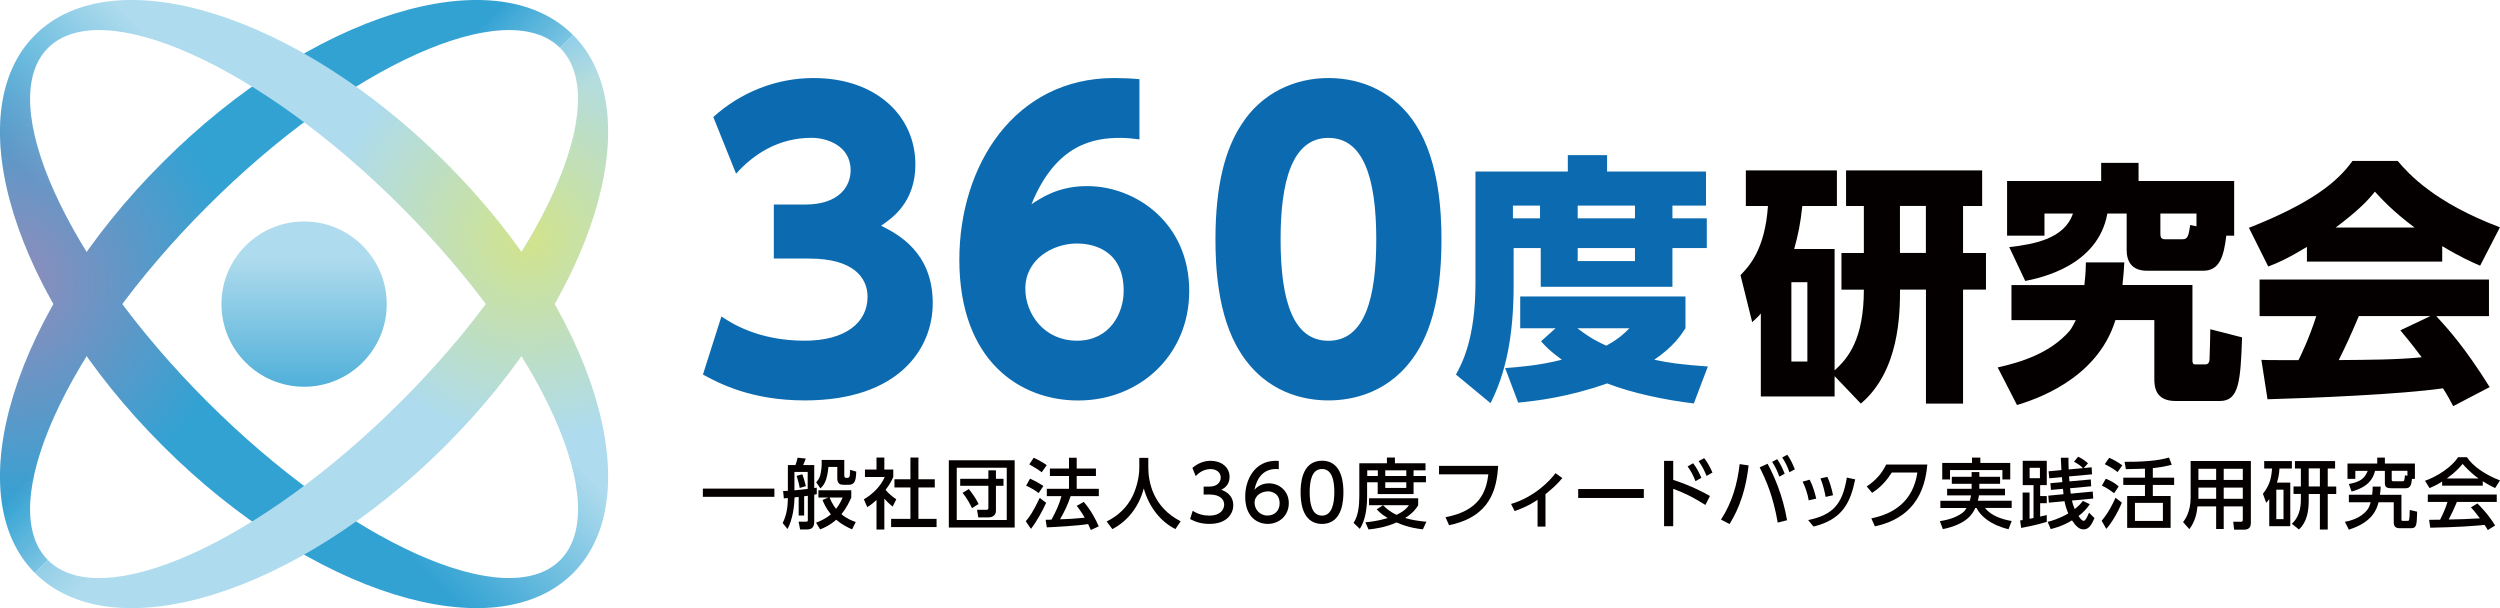 <?xml version="1.0" encoding="UTF-8"?>
<svg id="_レイヤー_2" data-name="レイヤー 2" xmlns="http://www.w3.org/2000/svg" xmlns:xlink="http://www.w3.org/1999/xlink" viewBox="0 0 347.01 84.41">
  <defs>
    <style>
      .cls-1 {
        fill: #040000;
      }

      .cls-2 {
        fill: url(#_名称未設定グラデーション_283-4);
      }

      .cls-3 {
        fill: url(#_名称未設定グラデーション_283-3);
      }

      .cls-4 {
        fill: #0c6bb0;
      }

      .cls-5 {
        fill: url(#_名称未設定グラデーション_283);
      }

      .cls-6 {
        fill: url(#_名称未設定グラデーション_16);
      }

      .cls-6, .cls-7 {
        opacity: .53;
      }

      .cls-7 {
        fill: url(#_名称未設定グラデーション_152);
      }

      .cls-8 {
        fill: url(#_名称未設定グラデーション_283-2);
      }
    </style>
    <linearGradient id="_名称未設定グラデーション_283" data-name="名称未設定グラデーション 283" x1="42.21" y1="35.96" x2="42.21" y2="59.43" gradientUnits="userSpaceOnUse">
      <stop offset="0" stop-color="#aedbed"/>
      <stop offset="1" stop-color="#32a2d3"/>
    </linearGradient>
    <linearGradient id="_名称未設定グラデーション_283-2" data-name="名称未設定グラデーション 283" x1="47.01" y1="47.01" x2="35.1" y2="35.1" xlink:href="#_名称未設定グラデーション_283"/>
    <linearGradient id="_名称未設定グラデーション_283-3" data-name="名称未設定グラデーション 283" x1="49.95" y1="34.47" x2="32.02" y2="52.39" xlink:href="#_名称未設定グラデーション_283"/>
    <linearGradient id="_名称未設定グラデーション_283-4" data-name="名称未設定グラデーション 283" x1="46.5" y1="46.5" x2="26.73" y2="26.73" xlink:href="#_名称未設定グラデーション_283"/>
    <radialGradient id="_名称未設定グラデーション_152" data-name="名称未設定グラデーション 152" cx=".82" cy="39.13" fx=".82" fy="39.13" r="31.97" gradientUnits="userSpaceOnUse">
      <stop offset="0" stop-color="#ec77a3"/>
      <stop offset=".31" stop-color="#ec77a3" stop-opacity=".69"/>
      <stop offset="1" stop-color="#ec77a3" stop-opacity="0"/>
    </radialGradient>
    <radialGradient id="_名称未設定グラデーション_16" data-name="名称未設定グラデーション 16" cx="73.35" cy="32.99" fx="73.35" fy="32.99" r="27.77" gradientUnits="userSpaceOnUse">
      <stop offset=".04" stop-color="#efea3c"/>
      <stop offset="1" stop-color="#efea3c" stop-opacity="0"/>
    </radialGradient>
  </defs>
  <g id="_レイヤー_1-2" data-name="レイヤー 1">
    <g>
      <g>
        <g>
          <path class="cls-1" d="M97.56,67.82h9.93v1.14h-9.93v-1.14Z"/>
          <path class="cls-1" d="M110.84,68.98c-.31.03-.44.05-.56.06-.02,1.24-.25,3.06-.97,4.39l-.67-.83c.66-1.35.7-2.53.72-3.47-.08.01-.48.04-.56.05l-.1-1.02c.29-.01.44-.01.66-.03v-3.58h1.05c.11-.27.16-.44.3-1.02l1.14.12c-.06.16-.24.61-.36.9h1.53v3.19c.13-.02.23-.03.35-.05v.9c-.15.03-.23.05-.35.07v3.75c0,.88-.45,1.08-1.03,1.08h-.93l-.21-1.08h1c.23,0,.28-.02.28-.25v-3.34c-.13.01-.2.02-.51.06v2.68h-.76v-2.57ZM112.11,65.51h-1.84v2.55c1.27-.13,1.42-.14,1.84-.2v-2.35ZM111.37,65.83c.1.25.37,1.1.49,1.65l-.86.25c-.03-.24-.11-.67-.42-1.68l.8-.22ZM114.98,69.06h-1.38v-1.01h4.56v1.01c-.24.55-.64,1.41-1.36,2.31.73.63,1.45.9,1.98,1.09l-.51,1.02c-.65-.29-1.45-.69-2.2-1.34-.93.82-1.75,1.15-2.23,1.34l-.57-.93c.45-.17,1.23-.47,2.06-1.16-.69-.84-.98-1.54-1.16-1.99l.82-.35ZM114.05,63.84h3.14v2.19c0,.17.08.3.25.3h.21c.15,0,.27-.11.3-.28.02-.12.05-.69.05-.83l.85.24c-.04,1.27-.21,1.83-1.05,1.83h-.7c-.44,0-.88-.1-.88-.89v-1.59h-1.23c-.19,1.98-.62,2.5-1.11,2.98l-.59-.85c.18-.2.45-.5.56-.98.1-.37.2-1.05.2-1.49v-.64ZM115.15,69.06c.34.85.74,1.37.9,1.57.5-.63.74-1.19.91-1.57h-1.82Z"/>
          <path class="cls-1" d="M122.75,73.5h-1.09v-4.1c-.64.59-.96.79-1.28.99l-.47-1.08c1.36-.8,2.4-1.94,2.89-3.1h-2.74v-1.04h1.6v-1.66h1.09v1.66h1.24v1.04c-.18.4-.42.93-1.07,1.79.54.62.8.8,1.49,1.31l-.51,1.01c-.5-.4-.79-.69-1.15-1.11v4.3ZM126.37,63.51h1.11v3.01h2.27v1.14h-2.27v4.36h2.52v1.14h-6.31v-1.14h2.68v-4.36h-2.22v-1.14h2.22v-3.01Z"/>
          <path class="cls-1" d="M140.84,63.89v9.33h-9.14v-9.33h9.14ZM132.8,64.92v7.26h6.94v-7.26h-6.94ZM138.24,70.9c0,.74-.65.92-1.07.92h-1.38l-.17-1.06h1.27c.24,0,.3-.07.3-.25v-3.08h-3.91v-.97h3.91v-1.18h1.05v1.18h1.05v.97h-1.05v3.47ZM134.48,67.88c.86,1.08,1.19,1.75,1.35,2.08l-.92.57c-.17-.37-.68-1.4-1.31-2.12l.88-.53Z"/>
          <path class="cls-1" d="M145.21,69.79c-.45,1.03-1.35,2.65-2.11,3.62l-.72-1.06c.47-.55.93-1.13,1.94-3.24l.89.68ZM142.97,66.44c.82.37,1.32.66,1.86,1.01l-.66.99c-.55-.41-1.1-.74-1.74-1.03l.54-.97ZM143.47,63.53c.44.18,1.43.74,1.82,1.03l-.7,1c-.5-.39-.63-.47-1.72-1.11l.61-.91ZM148.61,68.86c-.4,1.21-.82,2.08-1.47,3.22,1.22-.04,1.7-.05,3.42-.22-.41-.73-.87-1.35-1.1-1.65l.97-.54c1,1.14,1.72,2.54,2.08,3.39l-1.1.51c-.14-.32-.23-.54-.37-.83-1.54.25-4.57.41-5.74.46l-.16-1.05c.15,0,.72-.02.81-.02.7-1.28,1.08-2.15,1.38-3.26h-2.03v-1.02h3.08v-1.78h-2.65v-1.03h2.65v-1.5h1.07v1.5h2.67v1.03h-2.67v1.78h3.07v1.02h-3.9Z"/>
          <path class="cls-1" d="M158.15,63.55h1.24v1.31c0,2.06.65,5.52,4.49,7.5l-.73,1.08c-1.95-.98-3.65-2.96-4.39-5.65-.66,2.55-2.25,4.56-4.36,5.65l-.79-1.06c1.55-.75,2.85-1.96,3.6-3.53.57-1.18.93-2.65.93-3.95v-1.35Z"/>
          <path class="cls-1" d="M165.56,70.9c.68.46,1.5.67,2.31.67,1.51,0,2.05-.83,2.05-1.55s-.62-1.38-2.01-1.38h-.84v-1.1h.81c1.15,0,1.56-.69,1.56-1.25,0-.81-.71-1.18-1.4-1.18-.8,0-1.54.38-2.07.98l-.46-1.14c.81-.71,1.73-.99,2.54-.99,1.39,0,2.62.82,2.62,2.24,0,1.19-.84,1.62-1.15,1.78.44.17,1.66.64,1.66,2.16,0,1.14-.85,2.58-3.31,2.58-1.1,0-1.92-.27-2.68-.67l.36-1.15Z"/>
          <path class="cls-1" d="M177.5,65.12c-.24-.01-.27-.02-.37-.02-1.78,0-2.67,1.24-3.01,2.89.42-.47,1.06-.9,2.02-.9,1.41,0,2.75,1.04,2.75,2.75s-1.31,2.88-2.92,2.88c-1.35,0-3.13-.86-3.13-3.8,0-2.33,1.3-4.96,4.24-4.96.15,0,.24,0,.42.02v1.15ZM175.97,68.21c-.82,0-1.83.52-1.83,1.58,0,.88.69,1.77,1.79,1.77s1.69-.81,1.69-1.68c0-1.49-1.2-1.68-1.66-1.68Z"/>
          <path class="cls-1" d="M180.53,68.33c0-.82,0-4.38,2.97-4.38s2.97,3.57,2.97,4.38,0,4.39-2.97,4.39-2.97-3.57-2.97-4.39ZM185.21,68.33c0-1.62-.31-3.23-1.71-3.23s-1.71,1.61-1.71,3.23c0,1.71.35,3.24,1.71,3.24s1.71-1.64,1.71-3.24Z"/>
          <path class="cls-1" d="M188.69,64.3h3.82v-.79h1.11v.79h4.25v.98h-1.66v.79h1.72v.87h-1.72v1.64h-4.98v-1.64h-1.47v1.93c0,1.62-.22,3.32-1.01,4.54l-.87-.83c.64-.93.8-2.35.8-3.74v-4.54ZM191.98,70.13c.31.31.85.86,1.87,1.33,1.13-.54,1.49-1.02,1.72-1.34h-5.54v-.96h6.82v.96c-.16.28-.57,1-1.81,1.78.91.27,1.78.41,2.95.52l-.49,1.05c-.51-.05-2-.22-3.65-.95-1.61.7-3.02.88-3.89.97l-.44-.99c.58-.06,1.64-.16,3.1-.59-.98-.59-1.35-1.02-1.52-1.22l.87-.56ZM189.78,65.28v.79h1.47v-.79h-1.47ZM192.28,65.28v.79h2.92v-.79h-2.92ZM192.28,66.94v.79h2.92v-.79h-2.92Z"/>
          <path class="cls-1" d="M207.95,64.66c-.2,3.24-1.07,7.05-6.81,8.24l-.5-1.11c4.77-.9,5.65-3.57,5.95-5.95h-6.85v-1.18h8.21Z"/>
          <path class="cls-1" d="M214.52,73.09h-1.1v-3.71c-1.17.78-2.12,1.18-3.18,1.56l-.5-.99c3.24-.95,5.44-3.27,6.17-4.27l.95.68c-.7.85-1.48,1.54-2.34,2.23v4.49Z"/>
          <path class="cls-1" d="M228.17,67.88v1.24h-9.11v-1.24h9.11Z"/>
          <path class="cls-1" d="M236.72,70.09c-1.72-1.07-2.8-1.62-4.47-2.24v5.19h-1.27v-9.07h1.27v2.64c2.48.79,4.4,1.84,5.1,2.23l-.63,1.24ZM235.01,64.3c.49.63.81,1.25,1.15,2.02l-.82.47c-.32-.83-.59-1.33-1.09-2.05l.76-.44ZM236.54,63.58c.45.56.74,1.11,1.16,2.01l-.82.47c-.37-.89-.57-1.27-1.1-2.05l.76-.42Z"/>
          <path class="cls-1" d="M242.71,64.61c-.51,4.64-2.04,7.13-2.64,8.13l-1.19-.62c1.53-2.34,2.27-4.91,2.59-7.7l1.24.18ZM246.76,72.54c-.67-3.74-1.57-5.77-2.51-7.67l1.1-.5c.92,1.73,2.1,4.35,2.7,7.84l-1.3.33ZM246.68,63.73c.49.71.76,1.33,1.04,2.02l-.74.41c-.32-.86-.53-1.33-1-2.05l.7-.38ZM248.08,63.12c.42.58.68,1.11,1.05,2.02l-.75.41c-.29-.83-.53-1.32-1-2.05l.7-.38Z"/>
          <path class="cls-1" d="M251.06,69.46c-.17-1.02-.49-1.85-.85-2.61l.98-.27c.48.92.74,1.92.91,2.63l-1.04.24ZM250.98,72.19c3.44-.73,4.75-2.17,5.37-5.9l1.16.25c-.67,3.21-1.74,5.56-5.79,6.55l-.74-.9ZM253.4,68.97c-.1-.56-.28-1.5-.71-2.57l.96-.21c.36.79.65,1.84.78,2.55l-1.02.23Z"/>
          <path class="cls-1" d="M259.75,71.95c3.08-.62,5.79-2.33,6.39-6.36h-3.55c-.71,1.11-1.48,2-2.73,2.82l-.75-.89c1.23-.82,2.07-1.76,2.7-3.04h5.71c-.45,5.52-3.56,7.78-7.28,8.58l-.49-1.11Z"/>
          <path class="cls-1" d="M274.74,67.14v.7h3.56v.91h-3.61c-.03.23-.07.45-.16.75h4.7v1h-3.7c.88,1.15,2.47,1.6,3.7,1.82l-.44,1.14c-2.54-.62-3.9-1.86-4.44-2.95h-.17c-.37.81-1.13,2.22-4.5,2.94l-.42-1.11c.68-.12,2.04-.34,3.13-1.15.28-.2.48-.5.58-.68h-3.64v-1h4.08c.05-.17.11-.37.18-.75h-3.32v-.91h3.4v-.7h-2.75v-.97h2.75v-.66h1.07v.66h2.88v.97h-2.88ZM273.71,63.52h1.17v.74h4.15v2.29h-1.09v-1.3h-7.27v1.3h-1.08v-2.29h4.13v-.74Z"/>
          <path class="cls-1" d="M281.72,72.01c.14-.02.23-.04.54-.11v-4.56h-1.5v-3.38h3.34v3.38h-.92v1.52h.92v.99h-.92v1.85c.25-.05.44-.1.92-.21v.95c-1.54.47-3.14.76-3.55.84l-.15-1.04c.08-.01.27-.03.35-.05v-3.82h.96v3.65ZM281.72,64.93v1.45h1.43v-1.45h-1.43ZM284.22,72.44c.46-.12,1.64-.44,2.87-1.18-.14-.3-.37-.86-.53-1.69l-2.17.2-.08-.97,2.11-.2c-.01-.11-.06-.63-.07-.75l-1.67.15-.08-.93,1.66-.15c-.01-.11-.04-.58-.05-.69l-1.76.16-.1-.97,1.78-.17c-.06-1.08-.07-1.37-.08-1.71h1.06c0,.54,0,.86.03,1.62l1.98-.18c-.42-.42-.68-.58-1.24-.89l.57-.7c.61.28,1.06.63,1.37.92l-.59.66,1.1-.11.05.98-3.19.29c.02.19.03.39.06.69l2.96-.27.05.95-2.93.27c.02.18.04.4.1.75l3.05-.29.07.97-2.96.28c.07.3.18.69.39,1.18.66-.51.89-.82,1.13-1.13l.96.45c-.24.36-.64.95-1.56,1.64.21.32.45.67.72.67.21,0,.39-.33.74-1.13l.75.75c-.48,1.13-.88,1.57-1.51,1.57-.58,0-1.03-.38-1.61-1.25-1.33.8-2.34,1.05-2.96,1.21l-.41-1Z"/>
          <path class="cls-1" d="M291.72,72.28c.92-1.08,1.58-2.4,1.92-3.19l.88.68c-.62,1.54-1.59,3.04-2.16,3.64l-.65-1.14ZM293.45,68.47c-.72-.54-1.13-.81-1.7-1.06l.54-.96c.55.2,1.32.63,1.79,1.07l-.64.95ZM293.92,65.52c-.65-.54-1.58-1-1.77-1.09l.62-.89c.65.28,1.25.64,1.82,1.05l-.66.93ZM298.82,66.3h2.96v1.01h-2.96v1.54h2.47v4.42h-6.03v-4.42h2.47v-1.54h-3.01v-1.01h3.01v-1.25c-.3.01-1.28.05-2.65.07l-.18-1.02c3.8.02,5.28-.35,6.17-.59l.38,1c-.82.21-1.52.35-2.63.47v1.33ZM300.22,69.8h-3.88v2.51h3.88v-2.51Z"/>
          <path class="cls-1" d="M312.43,72.61c0,.29-.08.91-.91.91h-1.41l-.13-1.1h1.08c.06,0,.25,0,.25-.24v-1.89h-2.65v3.14h-1.05v-3.14h-2.59c-.1.95-.29,2.03-1.13,3.16l-.87-.98c.27-.35,1.05-1.4,1.05-3.41v-5.07h8.36v8.61ZM307.61,65.07h-2.46v1.55h2.46v-1.55ZM307.61,67.68h-2.46v1.56h2.46v-1.56ZM311.31,65.07h-2.65v1.55h2.65v-1.55ZM311.31,67.68h-2.65v1.56h2.65v-1.56Z"/>
          <path class="cls-1" d="M317.9,66.99v6.05h-2.92v-3.76c-.16.22-.22.3-.42.51l-.46-1.25c.85-1.09,1.17-1.99,1.27-3.51h-1.09v-1.03h3.84v1.03h-1.72c-.05.8-.14,1.25-.35,1.96h1.85ZM316.96,67.97h-1v4.09h1v-4.09ZM319.38,65.03h-.83v-1.03h5.57v1.03h-1.02v2.5h1.18v1.04h-1.18v4.93h-1.09v-4.93h-1.55v.92c0,1.48-.27,3.02-1.36,4l-.98-.78c.34-.33,1.25-1.21,1.25-3.31v-.84h-1.02v-1.04h1.02v-2.5ZM320.46,67.52h1.55v-2.5h-1.55v2.5Z"/>
          <path class="cls-1" d="M330.45,67.55c-.02.32-.02.54-.1,1.13h2.98v3.34c0,.22,0,.28.21.28h.67c.19,0,.25-.1.27-1.51l1.03.23c-.05,1.82-.07,2.3-.83,2.3h-1.61c-.81,0-.81-.57-.81-.95v-2.65h-2.11c-.25,1.02-.89,2.78-4.12,3.8l-.55-1.09c.59-.12,2.11-.41,3.1-1.65.27-.34.4-.78.48-1.06h-3.03v-1.05h3.24c.05-.5.06-.79.07-1.13h1.1ZM334.79,66.47c-.08.87-.24,1.3-.88,1.3h-2.01c-.58,0-.87-.15-.87-.7v-1.71h-1.36c-.28,1.09-.9,2.21-3.26,2.87l-.38-1.05c1.61-.29,2.2-.78,2.62-1.82h-1.72v1.11h-1.09v-2.13h4.13v-.82h1.06v.82h4.17v2.13h-.41ZM334.17,65.35h-2.19v1.21c0,.13,0,.24.24.24h1.26c.24,0,.27-.08.34-.83l.34.07v-.7Z"/>
          <path class="cls-1" d="M338.98,66.84c-.81.51-1.3.72-1.75.91l-.63-1.02c1.71-.59,3.7-1.9,4.6-3.27h1.22c.78,1.21,2.48,2.41,4.59,3.23l-.68,1.06c-.45-.22-1.06-.53-1.71-.95v.61h-5.64v-.57ZM345.31,73.57c-.13-.23-.19-.35-.44-.71-1.45.15-3.83.32-7.54.39l-.16-1.1c.22,0,1.19,0,1.52-.01.28-.52.81-1.68,1.03-2.47h-2.73v-1.03h9.57v1.03h-5.53c-.36.86-.78,1.76-1.14,2.44,1.99-.04,2.21-.05,4.33-.16-.52-.69-.79-1.05-1.25-1.52l.9-.55c.33.32,1.54,1.52,2.46,3.06l-1.03.64ZM344.03,66.41c-1.15-.81-1.95-1.73-2.21-2.02-.42.51-1,1.16-2.19,2.02h4.4Z"/>
        </g>
        <g>
          <g>
            <path class="cls-1" d="M255.6,40.2v-5.08h3.11v-6.53h-2.47v-4.94h18.89v4.94h-2.65v6.53h3.18v5.08h-3.18v15.82h-5.15v-15.82h-3.6c0,3.28-.07,11.3-5.44,15.82l-3.64-3.81v2.82h-10.24v-11.51c-.21.25-.42.49-1.2,1.2l-1.62-6.53c1.16-1.2,3.39-3.5,3.81-9.6h-3.07v-4.94h12.64v4.94h-4.8c-.28,2.58-.57,3.92-1.13,5.97h5.61v16.84c1.91-1.69,4.06-4.38,4.06-11.19h-3.11ZM250.87,39.17h-2.22v11.01h2.22v-11.01ZM263.72,35.11h3.6v-6.53h-3.6v6.53Z"/>
            <path class="cls-1" d="M289.32,39.56c.11-.95.18-1.66.21-3.14h5.33c-.04.85-.07,1.38-.25,3.14h9.71v10.38c0,.32,0,.64.39.64h1.45c.39,0,.53-.42.53-.64.04-.6.11-3.85.11-4.24l4.41,1.13c-.21,6.07-.42,8.83-3.07,8.83h-6.18c-2.93,0-2.93-2.22-2.93-3.11v-8.12h-5.4c-2.58,8.4-11.51,11.12-13.66,11.79l-2.68-5.22c3.57-.78,7.38-2.12,9.92-5.01.39-.42.78-1.31.92-1.55h-8.93v-4.87h10.13ZM278.87,34.3c3.49-.39,7.7-1.17,8.86-4.66h-3.95v3.07h-5.19v-7.59h13.06v-2.51h5.19v2.51h13.27v7.59h-1.09c-.35,2.93-.95,4.87-3.21,4.87h-7.8c-2.15,0-2.82-1.34-2.82-2.86v-5.08h-2.68c-1.31,7.27-9.25,8.93-11.4,9.36l-2.22-4.7ZM299.87,32.36c0,.39,0,.85.6.85h2.47c.67,0,.85-.35,1.06-1.98l.88.18v-1.77h-5.01v2.72Z"/>
            <path class="cls-1" d="M320.21,34.27c-2.79,1.69-4.06,2.22-5.37,2.72l-2.68-5.37c8.61-3.39,12.29-6.35,14.37-9.28h6.28c1.52,1.8,5.12,5.79,14.19,9.21l-2.75,5.33c-1.06-.46-2.75-1.2-5.26-2.72v2.15h-18.78v-2.05ZM340.51,56.37c-.35-.67-.74-1.41-1.41-2.47-6,.85-18,1.34-24.36,1.52l-.85-5.47c.18.04,4.66.04,5.15.04.28-.56,1.45-2.93,2.47-6.11h-7.87v-5.08h31.84v5.08h-7.31c1.59,1.73,3.95,4.31,7.41,9.85l-5.08,2.65ZM335.15,31.58c-3.07-2.29-4.59-3.99-5.51-4.98-.85,1.09-2.22,2.58-5.44,4.98h10.94ZM337.34,43.87h-9.92c-1.27,2.97-1.69,3.88-2.79,6.11,4.17-.04,7.98-.04,11.51-.39-1.48-1.98-2.26-2.9-2.96-3.74l4.17-1.98Z"/>
          </g>
          <path class="cls-4" d="M204.8,23.81h12.82v-2.28h5.45v2.28h13.73v4.73h-4.66v1.77h4.77v4.12h-4.77v5.38h-18.28v-5.38h-3.76v5.09c0,7.37-1.16,12.39-3.21,16.44l-4.8-3.97c.79-1.44,2.71-4.91,2.71-12.68v-15.5ZM215.92,45.56h-4.91v-4.41h22.94v4.41c-.61.94-1.66,2.56-4.33,4.37,1.95.43,3.9.69,7.44.94l-1.95,5.13c-3.94-.47-8.49-1.41-12.03-2.78-5.56,1.95-9.9,2.42-12.35,2.67l-1.81-4.8c1.88-.14,4.73-.36,7.87-1.16-1.73-1.26-2.24-1.84-2.89-2.56l2.02-1.81ZM210,28.54v1.77h3.76v-1.77h-3.76ZM218.95,45.56c1.91,1.48,3.14,2.02,4.01,2.42,1.77-.98,2.46-1.66,3.21-2.42h-7.22ZM218.99,28.54v1.77h7.95v-1.77h-7.95ZM218.99,34.43v1.81h7.95v-1.81h-7.95ZM100.13,43.92c1.29.86,5.03,3.37,11.56,3.37,5.67,0,8.73-2.52,8.73-6.1,0-2.57-1.87-5.3-8.08-5.3h-4.93v-7.5h4.34c4.66,0,6.32-2.46,6.32-4.76,0-3.53-3.48-4.5-5.41-4.5-4.66,0-8.08,2.3-10.49,4.98l-3.16-7.87c3.8-3.43,8.73-5.41,13.92-5.41,8.67,0,14.13,5.25,14.13,11.99,0,5.3-3.27,7.49-4.76,8.51,2.36,1.18,7.17,3.69,7.17,10.76,0,6.26-4.66,13.49-17.77,13.49-7.39,0-11.88-2.36-14.13-3.59l2.57-8.08ZM158.16,19.35c-.96-.11-1.61-.21-2.68-.21-3.59,0-8.89.8-12.31,9.21,1.23-.8,3.64-2.52,7.71-2.52,6.75,0,14.19,5.09,14.19,14.56,0,8.89-6.85,15.2-15.42,15.2-8.08,0-16.49-5.51-16.49-19.54,0-13.01,7.6-25.22,21.52-25.22.96,0,2.3.05,3.48.16v8.35ZM149.49,33.8c-3.37,0-7.17,2.19-7.17,6.26,0,3.53,2.62,7.23,7.17,7.23s6.48-3.8,6.48-6.91c0-6.1-4.87-6.58-6.48-6.58ZM172.19,48.95c-3.32-5.14-3.48-12.58-3.48-15.74,0-7.6,1.39-12.53,3.59-15.9,2.78-4.39,7.39-6.48,12.1-6.48s9.32,2.03,12.15,6.53c3.21,5.03,3.53,12.1,3.53,15.85,0,6.26-.91,11.78-3.48,15.79-3.59,5.62-8.99,6.58-12.21,6.58s-8.62-.96-12.21-6.64ZM191.03,33.22c0-8.73-1.87-14.08-6.64-14.08-5.09,0-6.64,6.16-6.64,14.08,0,8.73,1.82,14.08,6.64,14.08,5.09,0,6.64-6.05,6.64-14.08Z"/>
        </g>
      </g>
      <g>
        <circle class="cls-5" cx="42.21" cy="42.21" r="11.47"/>
        <path class="cls-8" d="M28.71,28.71C48.34,9.08,70.3-.79,77.75,6.66l1.8-1.8c-10.85-10.85-36.37-2.93-56.99,17.7C1.93,43.18-5.99,68.7,4.86,79.55l1.8-1.8c-7.45-7.45,2.42-29.41,22.05-49.04Z"/>
        <path class="cls-3" d="M61.85,22.56C41.23,1.93,15.71-5.99,4.86,4.86-5.99,15.71,1.93,41.23,22.56,61.85c20.62,20.62,46.14,28.55,56.99,17.7s2.93-36.37-17.7-56.99ZM28.71,55.7C9.08,36.07-.79,14.12,6.66,6.66s29.41,2.42,49.04,22.05c19.63,19.63,29.5,41.59,22.05,49.04-7.45,7.45-29.41-2.42-49.04-22.05Z"/>
        <path class="cls-2" d="M79.55,4.86l-1.8,1.8c7.45,7.45-2.42,29.41-22.05,49.04S14.12,85.21,6.66,77.75l-1.8,1.8c10.85,10.85,36.37,2.93,56.99-17.7,20.62-20.62,28.55-46.14,17.7-56.99Z"/>
        <path class="cls-7" d="M76.99,42.21c8.57-15.16,10.11-29.8,2.56-37.34s-22.19-6.01-37.34,2.56C27.05-1.15,12.41-2.68,4.86,4.86-2.68,12.41-1.15,27.05,7.43,42.21c-8.57,15.16-10.11,29.8-2.56,37.34,7.55,7.55,22.19,6.01,37.34-2.56,15.16,8.57,29.8,10.11,37.34,2.56s6.01-22.19-2.56-37.34ZM77.75,6.66c4.85,4.85,2.37,15.84-5.36,28.33-3-4.23-6.53-8.42-10.53-12.43-4.01-4.01-8.2-7.53-12.43-10.53,12.49-7.73,23.48-10.21,28.33-5.36ZM67.45,42.21c-3.36,4.49-7.3,9.05-11.74,13.5-4.45,4.45-9.01,8.39-13.5,11.74-4.49-3.36-9.05-7.3-13.5-11.74-4.45-4.45-8.39-9.01-11.74-13.5,3.36-4.49,7.3-9.05,11.74-13.5,4.45-4.45,9.01-8.39,13.5-11.74,4.49,3.36,9.05,7.3,13.5,11.74,4.45,4.45,8.39,9.01,11.74,13.5ZM6.66,6.66c4.85-4.85,15.84-2.37,28.33,5.36-4.23,3-8.42,6.53-12.43,10.53-4.01,4.01-7.53,8.2-10.53,12.43C4.3,22.5,1.81,11.51,6.66,6.66ZM6.66,77.75c-4.85-4.85-2.37-15.84,5.36-28.33,3,4.23,6.53,8.42,10.53,12.43,4.01,4.01,8.2,7.53,12.43,10.53-12.49,7.73-23.48,10.21-28.33,5.36ZM77.75,77.75c-4.85,4.85-15.84,2.37-28.33-5.36,4.23-3,8.42-6.53,12.43-10.53s7.53-8.2,10.53-12.43c7.73,12.49,10.21,23.48,5.36,28.33Z"/>
        <path class="cls-6" d="M76.99,42.21c8.57-15.16,10.11-29.8,2.56-37.34s-22.19-6.01-37.34,2.56C27.05-1.15,12.41-2.68,4.86,4.86-2.68,12.41-1.15,27.05,7.43,42.21c-8.57,15.16-10.11,29.8-2.56,37.34,7.55,7.55,22.19,6.01,37.34-2.56,15.16,8.57,29.8,10.11,37.34,2.56,7.55-7.55,6.01-22.19-2.56-37.34ZM77.75,6.66c4.85,4.85,2.37,15.84-5.36,28.33-3-4.23-6.53-8.42-10.53-12.43-4.01-4.01-8.2-7.53-12.43-10.53,12.49-7.73,23.48-10.21,28.33-5.36ZM67.45,42.21c-3.36,4.49-7.3,9.05-11.74,13.5-4.45,4.45-9.01,8.39-13.5,11.74-4.49-3.36-9.05-7.3-13.5-11.74-4.45-4.45-8.39-9.01-11.74-13.5,3.36-4.49,7.3-9.05,11.74-13.5,4.45-4.45,9.01-8.39,13.5-11.74,4.49,3.36,9.05,7.3,13.5,11.74,4.45,4.45,8.39,9.01,11.74,13.5ZM6.66,6.66c4.85-4.85,15.84-2.37,28.33,5.36-4.23,3-8.42,6.53-12.43,10.53-4.01,4.01-7.53,8.2-10.53,12.43C4.3,22.5,1.81,11.51,6.66,6.66ZM6.66,77.75c-4.85-4.85-2.37-15.84,5.36-28.33,3,4.23,6.53,8.42,10.53,12.43,4.01,4.01,8.2,7.53,12.43,10.53-12.49,7.73-23.48,10.21-28.33,5.36ZM77.75,77.75c-4.85,4.85-15.84,2.37-28.33-5.36,4.23-3,8.42-6.53,12.43-10.53,4.01-4.01,7.53-8.2,10.53-12.43,7.73,12.49,10.21,23.48,5.36,28.33Z"/>
      </g>
    </g>
  </g>
</svg>